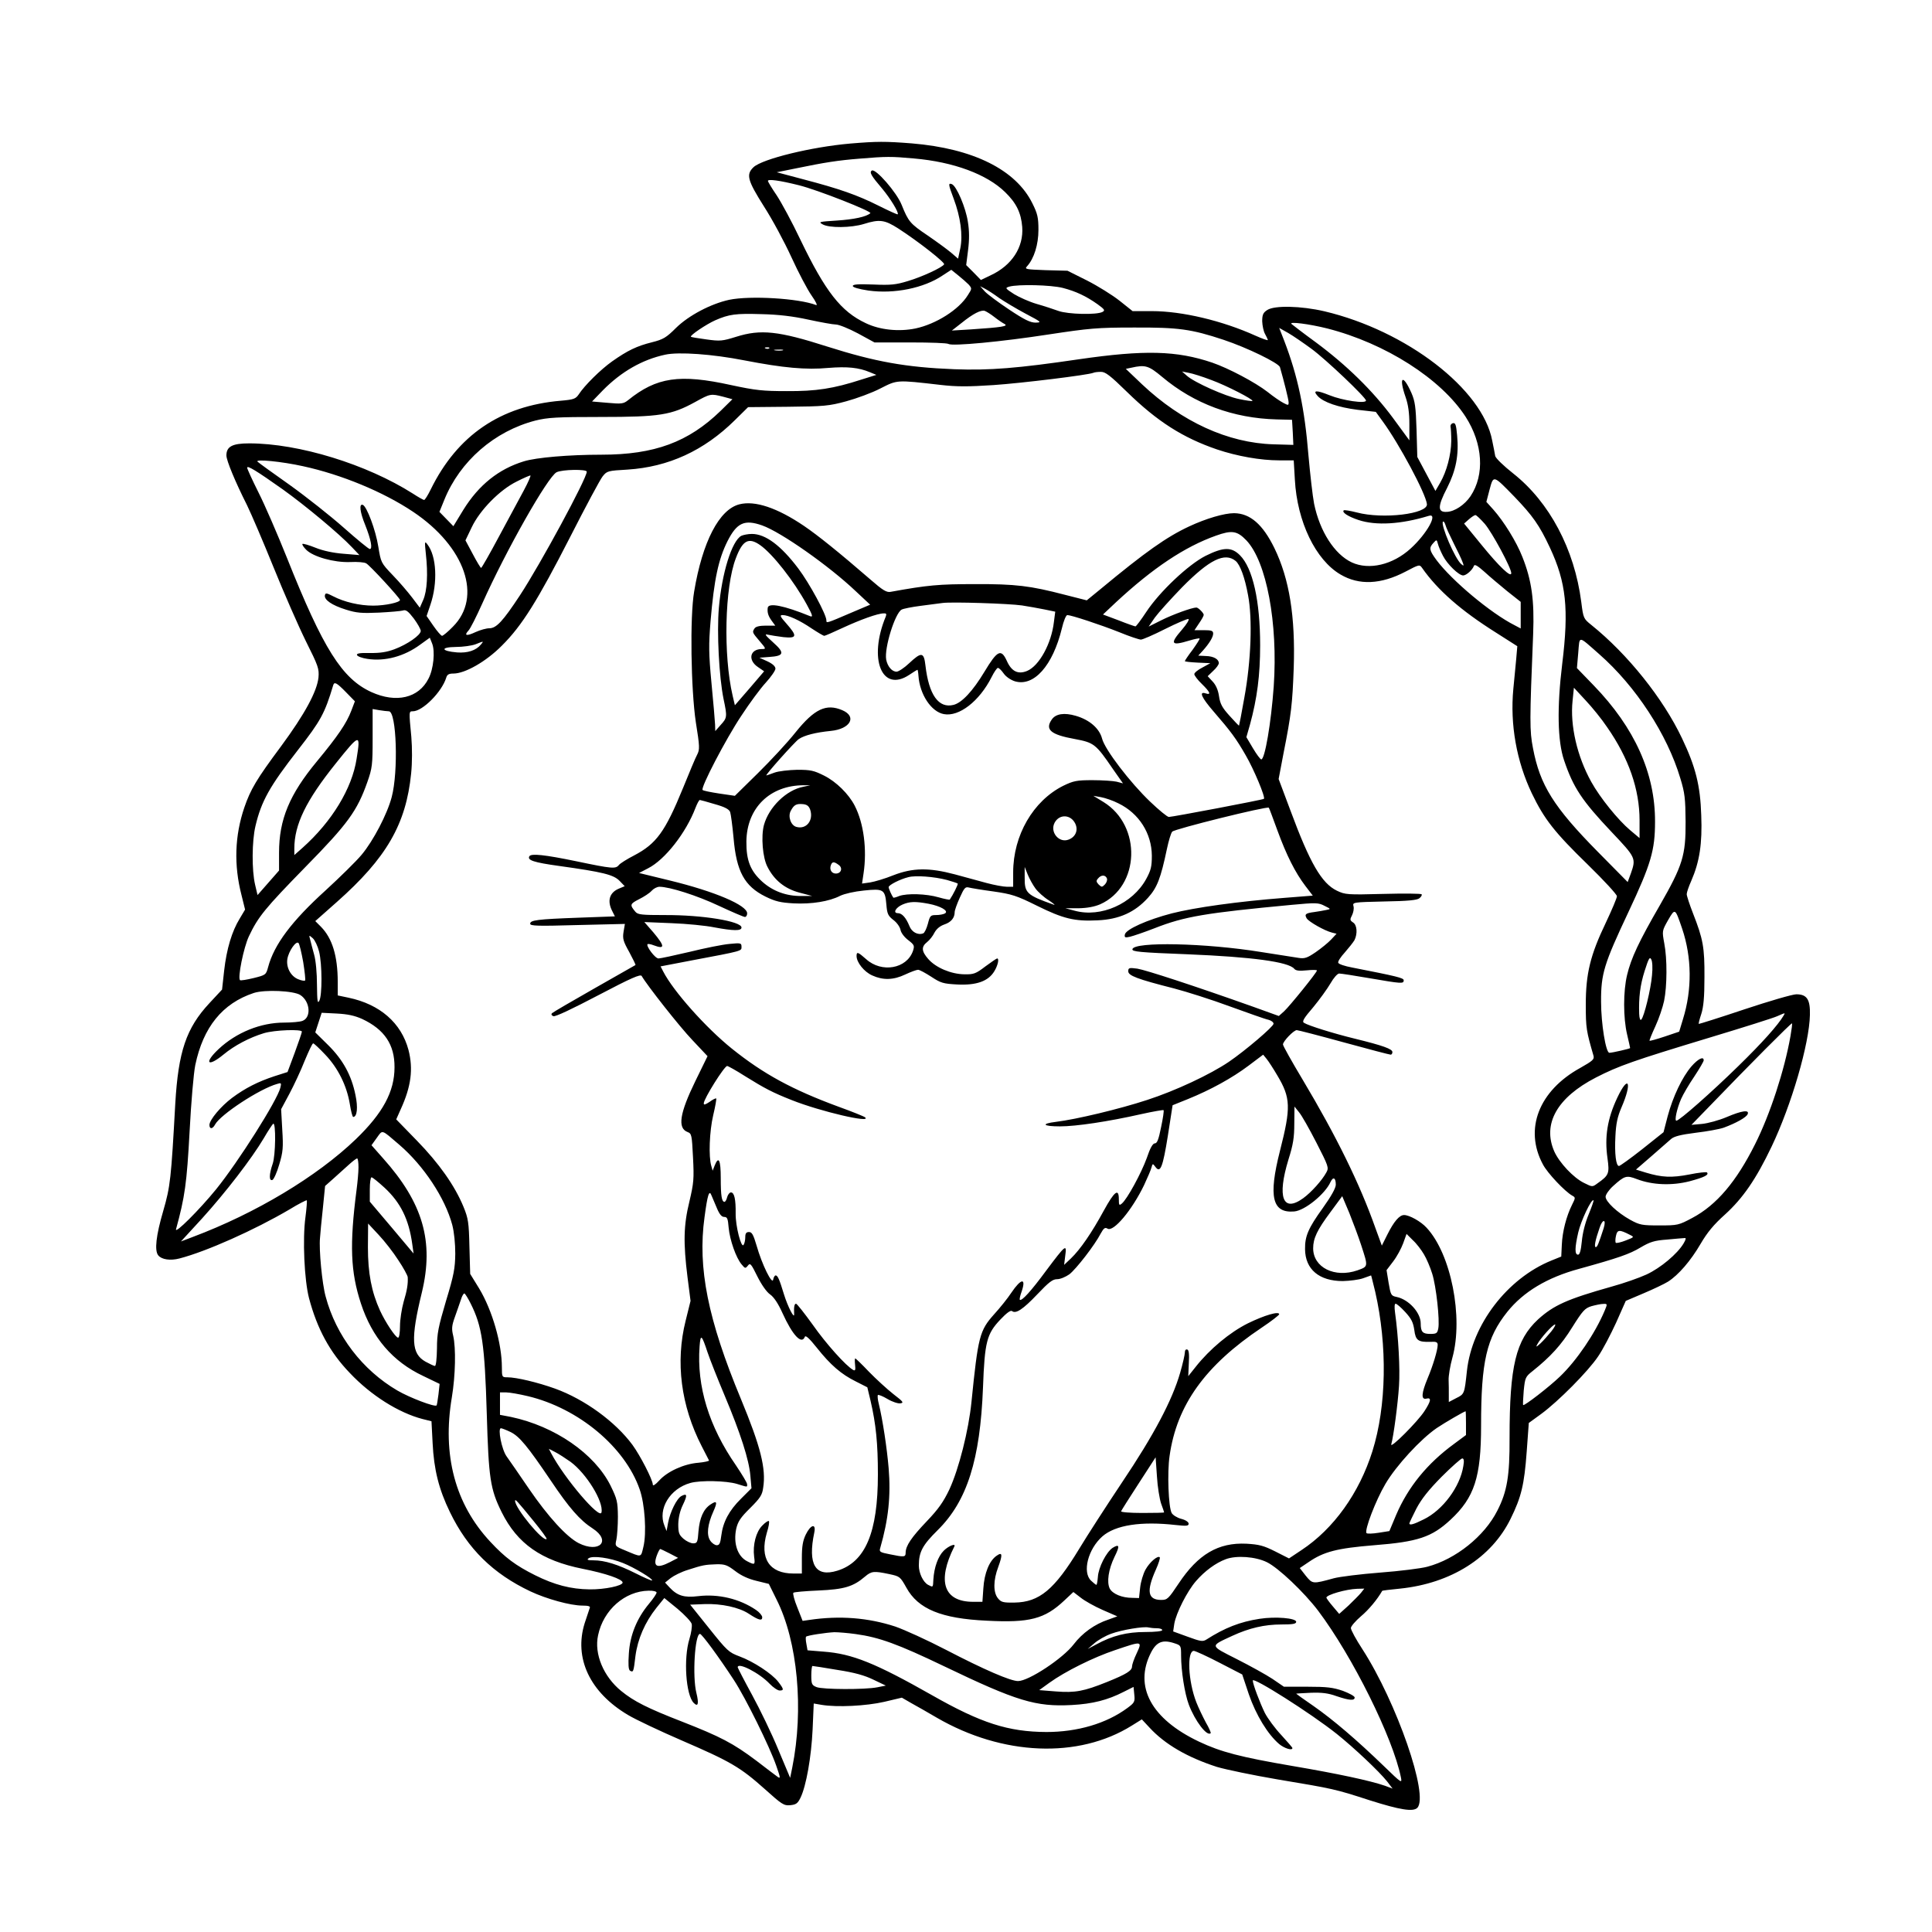 <?xml version="1.0" encoding="UTF-8" standalone="yes"?>
<svg version="1.0" xmlns="http://www.w3.org/2000/svg" width="100mm" height="100mm" viewBox="0 0 1024 1024" preserveAspectRatio="xMidYMid meet">
  <g transform="translate(0,1024) scale(0.1,-0.1)" fill="#000000" stroke="none">
    <path d="M4505 9479 c-205 -18 -463 -81 -511 -125 -41 -39 -32 -70 55 -208 44
-68 109 -189 146 -270 37 -81 85 -172 107 -203 22 -31 32 -53 24 -50 -93 36
-350 51 -461 28 -97 -21 -215 -83 -282 -149 -52 -52 -68 -61 -127 -76 -81 -20
-130 -44 -211 -101 -61 -43 -147 -128 -178 -176 -16 -23 -26 -27 -95 -33 -319
-27 -548 -183 -689 -470 -15 -31 -31 -56 -35 -56 -4 0 -31 15 -60 34 -244 155
-604 266 -867 266 -90 0 -121 -17 -121 -64 0 -27 47 -140 109 -263 22 -45 86
-194 141 -330 55 -136 132 -312 171 -391 66 -132 71 -146 67 -193 -8 -74 -72
-193 -198 -364 -131 -176 -162 -229 -195 -325 -51 -150 -56 -305 -15 -464 l19
-77 -28 -47 c-42 -68 -70 -162 -83 -277 l-11 -100 -67 -72 c-123 -132 -165
-257 -181 -533 -22 -398 -26 -438 -64 -569 -38 -130 -47 -210 -26 -235 18 -22
64 -29 113 -16 142 37 396 150 583 260 47 29 89 50 91 48 2 -3 -1 -43 -7 -89
-16 -116 -6 -334 19 -430 43 -162 110 -286 216 -396 112 -119 259 -211 385
-244 l48 -12 6 -116 c7 -141 33 -245 92 -366 94 -194 228 -326 427 -420 85
-40 212 -75 275 -75 32 0 43 -4 39 -12 -2 -7 -15 -44 -27 -81 -58 -185 27
-367 230 -487 40 -24 169 -85 287 -136 257 -111 308 -141 437 -256 91 -82 102
-89 135 -86 31 3 40 9 55 40 30 62 57 214 64 361 l6 138 41 -7 c82 -14 238 -6
333 16 l93 22 52 -30 c29 -16 89 -50 133 -76 348 -202 751 -219 1034 -42 l53
33 41 -44 c82 -89 202 -158 357 -208 47 -14 191 -44 320 -66 299 -50 305 -51
490 -111 161 -51 230 -62 252 -40 63 63 -109 559 -291 841 -34 52 -61 102 -61
112 0 9 24 37 53 62 42 35 88 91 113 135 1 2 44 7 95 12 270 28 485 164 586
371 56 114 72 178 85 356 l11 151 66 48 c90 66 248 225 301 304 25 36 67 117
96 180 l51 115 94 40 c52 22 111 50 130 62 55 35 120 110 173 201 35 60 70
102 128 154 96 87 166 189 248 361 105 220 200 545 203 698 2 82 -16 109 -72
109 -20 0 -144 -36 -276 -80 -131 -44 -240 -78 -241 -77 -2 2 4 25 13 52 12
37 17 89 17 195 1 159 -7 202 -61 340 -18 46 -33 92 -33 101 0 9 11 41 24 70
44 101 59 197 53 348 -5 158 -30 257 -102 408 -100 211 -288 446 -481 601 -41
33 -42 35 -53 122 -36 279 -168 528 -360 680 -52 41 -93 81 -96 93 -2 12 -9
49 -16 82 -51 272 -454 582 -889 685 -124 29 -265 32 -303 7 -22 -14 -27 -25
-27 -60 1 -23 7 -53 15 -67 8 -14 14 -28 15 -32 0 -4 -30 7 -66 23 -175 79
-388 130 -549 130 l-102 0 -69 55 c-38 30 -115 78 -172 107 l-104 52 -115 3
c-107 4 -114 5 -99 21 37 41 60 115 60 193 0 65 -5 86 -32 140 -88 179 -315
291 -639 318 -141 11 -184 11 -328 -1z m340 -79 c209 -18 386 -84 482 -178 60
-58 85 -110 91 -185 8 -107 -55 -204 -167 -256 l-52 -25 -39 40 -39 39 10 79
c7 55 7 102 -1 150 -11 75 -60 190 -85 200 -20 7 -19 -1 10 -78 36 -96 49
-193 35 -261 l-12 -56 -36 31 c-20 17 -76 58 -124 91 -95 64 -103 74 -139 163
-26 66 -138 194 -158 182 -14 -9 -4 -27 54 -95 43 -51 91 -129 83 -137 -2 -2
-48 19 -102 46 -112 56 -205 89 -400 140 l-139 37 104 21 c150 31 221 42 334
51 144 12 168 12 290 1z m-610 -142 c97 -24 389 -139 378 -148 -21 -19 -87
-33 -178 -39 -94 -6 -98 -7 -75 -20 34 -20 151 -19 219 2 83 26 110 22 182
-24 107 -69 249 -181 243 -190 -10 -17 -118 -67 -193 -89 -62 -19 -89 -22
-182 -18 -82 3 -109 1 -109 -8 0 -7 31 -16 83 -24 137 -19 294 13 393 80 l46
30 36 -29 c20 -16 45 -38 56 -49 18 -21 18 -22 -4 -56 -47 -77 -169 -154 -278
-177 -88 -18 -188 -8 -263 28 -132 62 -214 167 -347 443 -43 91 -100 196 -125
234 -26 38 -47 73 -47 77 0 11 61 3 165 -23z m1398 -544 c69 -18 123 -43 185
-87 37 -27 40 -32 26 -40 -30 -17 -184 -13 -234 5 -25 9 -76 26 -115 37 -38
11 -92 35 -120 52 -48 31 -49 33 -25 40 47 13 220 9 283 -7z m-338 -53 c28
-19 91 -57 140 -83 85 -45 88 -47 54 -48 -28 0 -59 15 -140 69 -57 38 -115 81
-129 96 l-25 28 25 -13 c14 -7 48 -29 75 -49z m-25 -101 c19 -15 44 -32 54
-37 23 -12 -14 -18 -179 -29 l-100 -6 50 39 c63 51 105 72 125 65 8 -3 31 -17
50 -32z m-986 -14 c65 -14 131 -26 146 -26 16 0 68 -21 117 -47 l88 -48 190 0
c105 0 195 -3 202 -8 20 -13 283 12 529 50 218 33 258 37 454 37 236 1 303 -8
475 -65 126 -42 292 -123 299 -145 21 -73 46 -172 46 -187 0 -16 -2 -16 -27
-3 -16 8 -54 34 -85 59 -66 51 -206 125 -293 155 -189 64 -359 68 -705 18
-326 -48 -476 -60 -662 -53 -257 10 -421 40 -673 120 -259 83 -353 93 -483 52
-74 -23 -85 -24 -158 -14 -44 6 -81 12 -82 14 -7 7 83 67 128 87 75 33 110 37
245 33 90 -2 167 -11 249 -29z m2751 -47 c309 -79 603 -267 733 -468 92 -143
102 -307 26 -421 -31 -46 -85 -82 -126 -83 -49 -3 -49 29 2 127 47 93 63 174
53 279 -5 55 -9 67 -22 64 -9 -2 -14 -10 -13 -18 2 -8 4 -42 4 -76 -1 -74 -24
-161 -59 -222 l-25 -43 -48 90 -48 90 -4 144 c-4 122 -8 151 -27 195 -46 104
-69 87 -31 -22 14 -40 20 -84 20 -143 l0 -86 -88 120 c-106 143 -244 278 -407
399 -66 48 -124 93 -130 98 -15 14 94 0 190 -24z m-85 -107 c78 -57 290 -259
290 -275 0 -18 -124 0 -193 28 -72 29 -91 27 -63 -4 30 -33 109 -60 211 -73
l97 -11 37 -51 c86 -117 228 -382 234 -438 5 -52 -233 -81 -372 -44 -35 9 -66
14 -69 11 -11 -11 24 -33 78 -51 93 -31 226 -23 373 22 51 16 -9 -94 -96 -173
-95 -87 -221 -116 -312 -74 -92 43 -170 165 -200 311 -8 41 -21 157 -30 257
-20 247 -56 418 -128 606 l-27 69 48 -27 c26 -15 81 -53 122 -83z m-2873 2
c-3 -3 -12 -4 -19 -1 -8 3 -5 6 6 6 11 1 17 -2 13 -5z m71 -11 c-10 -2 -28 -2
-40 0 -13 2 -5 4 17 4 22 1 32 -1 23 -4z m-203 -53 c207 -40 326 -51 446 -40
99 8 161 2 220 -23 l34 -14 -80 -25 c-148 -48 -240 -62 -395 -61 -126 0 -165
4 -295 32 -273 60 -395 42 -546 -80 -24 -19 -34 -21 -109 -14 l-82 7 58 60
c98 99 209 162 329 188 72 16 252 3 420 -30z m2215 -88 c169 -142 376 -219
607 -225 l81 -2 4 -67 3 -66 -105 3 c-241 7 -486 119 -697 318 l-86 82 29 6
c75 17 92 11 164 -49z m-186 -80 c160 -156 295 -242 476 -304 107 -36 231 -58
330 -58 l77 0 6 -102 c12 -223 110 -426 242 -503 98 -58 214 -53 344 15 74 39
75 39 89 19 82 -117 205 -225 391 -342 l113 -72 -6 -70 c-4 -38 -10 -109 -15
-156 -18 -189 17 -384 98 -554 66 -137 120 -206 298 -379 84 -82 153 -157 153
-166 0 -10 -27 -73 -59 -141 -82 -171 -106 -269 -106 -434 0 -124 3 -140 41
-271 5 -19 -5 -27 -70 -64 -220 -121 -299 -325 -198 -512 24 -46 116 -143 155
-165 18 -10 18 -11 -1 -49 -30 -60 -51 -142 -54 -211 l-3 -63 -52 -21 c-234
-95 -421 -339 -448 -585 -13 -121 -13 -123 -56 -144 l-40 -21 0 38 c0 21 0 56
-1 78 -1 22 8 76 20 119 59 214 -7 550 -137 689 -30 33 -91 67 -119 67 -25 0
-54 -34 -89 -104 l-29 -58 -34 93 c-83 235 -208 489 -386 787 -57 95 -104 179
-104 186 0 17 57 76 73 76 7 0 119 -29 250 -65 131 -36 242 -65 248 -65 5 0 9
6 9 14 0 16 -49 34 -200 71 -111 27 -246 69 -269 84 -11 7 0 25 49 82 34 41
75 98 92 127 17 30 37 52 46 52 10 0 82 -11 162 -25 169 -29 180 -30 180 -11
0 13 -35 21 -274 68 -38 7 -71 18 -73 25 -3 7 13 31 35 55 21 24 44 53 51 65
17 34 14 81 -8 94 -16 11 -17 15 -5 38 7 14 11 35 8 47 -6 22 -5 22 164 26
124 2 173 7 185 17 9 7 15 17 12 21 -3 4 -94 5 -204 2 -190 -5 -201 -4 -245
17 -81 39 -143 146 -246 424 l-63 168 26 137 c41 206 47 261 54 452 9 272 -23
471 -102 634 -62 127 -129 185 -214 186 -52 0 -148 -28 -238 -70 -120 -56
-232 -135 -472 -334 l-71 -58 -118 30 c-181 47 -258 57 -477 56 -188 0 -247
-5 -445 -41 -21 -4 -42 9 -105 64 -171 148 -281 236 -353 285 -143 97 -261
136 -343 115 -107 -27 -196 -198 -240 -463 -23 -133 -17 -518 9 -692 21 -130
21 -145 7 -172 -9 -16 -42 -96 -75 -177 -95 -232 -141 -295 -259 -357 -37 -19
-74 -42 -81 -51 -17 -21 -34 -20 -225 20 -169 35 -239 42 -249 27 -13 -21 21
-33 159 -52 230 -32 287 -46 319 -79 l27 -28 -31 -13 c-50 -21 -63 -65 -35
-119 l14 -28 -192 -7 c-220 -8 -257 -13 -257 -32 0 -12 40 -13 251 -7 l251 6
-7 -41 c-6 -37 -2 -51 30 -108 20 -37 35 -68 33 -69 -2 -1 -100 -57 -218 -124
-118 -67 -219 -126 -224 -131 -6 -6 -3 -12 7 -16 10 -4 99 38 238 111 175 92
224 113 230 102 28 -49 201 -269 269 -340 l80 -85 -64 -131 c-84 -172 -96
-250 -42 -271 22 -8 23 -16 29 -134 6 -114 4 -136 -19 -234 -31 -126 -33 -218
-10 -402 l16 -125 -26 -105 c-55 -219 -25 -451 85 -665 20 -38 37 -73 39 -76
1 -3 -24 -9 -57 -12 -76 -6 -164 -46 -207 -94 -20 -22 -34 -31 -34 -22 0 25
-67 155 -108 211 -91 123 -253 241 -410 298 -92 33 -205 60 -253 60 -28 0 -29
1 -29 53 0 126 -51 302 -120 417 l-48 78 -4 144 c-3 129 -6 150 -32 213 -46
111 -129 229 -247 350 l-109 112 24 54 c55 120 67 213 41 314 -38 143 -151
242 -318 277 l-57 12 0 71 c0 138 -29 232 -89 293 l-30 30 114 101 c263 233
367 412 394 681 6 59 6 133 1 195 -13 136 -13 135 8 135 52 0 154 103 177 178
5 17 14 22 38 22 62 0 174 64 257 148 107 106 189 238 363 578 81 159 158 303
171 319 23 29 28 30 132 36 217 14 405 100 569 262 l70 69 210 2 c193 2 218 4
310 29 55 15 137 45 181 68 91 46 83 46 318 19 86 -10 146 -10 282 -1 148 10
499 53 529 65 6 3 23 5 39 5 24 1 49 -18 140 -107z m446 64 c82 -30 225 -104
218 -111 -2 -2 -34 2 -71 10 -73 15 -237 88 -277 124 l-25 22 35 -7 c19 -3 73
-20 120 -38z m-2586 -89 l48 -13 -63 -62 c-170 -165 -350 -232 -631 -232 -173
0 -346 -15 -411 -35 -134 -41 -239 -125 -321 -257 l-53 -87 -37 38 -37 38 26
64 c83 205 266 364 483 420 65 16 111 19 347 19 312 0 373 10 499 79 81 45 83
45 150 28z m-2228 -368 c203 -44 426 -136 584 -242 276 -185 368 -452 210
-609 -26 -27 -52 -48 -57 -48 -5 0 -26 24 -46 53 l-36 52 20 59 c40 117 33
259 -16 321 -14 19 -15 15 -8 -50 12 -107 7 -197 -14 -245 l-18 -41 -40 53
c-22 29 -68 83 -103 119 -63 66 -63 67 -77 152 -14 88 -61 213 -82 221 -21 8
-15 -39 12 -105 31 -78 41 -129 25 -129 -6 0 -68 51 -138 113 -70 62 -199 164
-287 227 -88 62 -164 117 -170 123 -15 15 128 1 241 -24z m-107 -123 c120 -86
299 -235 366 -306 l40 -42 -85 7 c-53 4 -109 16 -148 32 -35 14 -66 23 -69 20
-3 -3 6 -17 20 -31 37 -37 147 -68 232 -65 39 2 77 -1 86 -7 20 -11 179 -184
179 -194 0 -13 -78 -30 -142 -30 -72 0 -154 19 -213 50 -35 18 -40 18 -43 5
-5 -24 37 -53 111 -76 57 -18 84 -20 175 -16 59 3 116 8 127 11 16 6 28 -3 58
-42 20 -27 37 -57 37 -66 0 -22 -70 -71 -139 -97 -40 -15 -77 -21 -129 -20
-55 1 -73 -2 -70 -11 3 -7 27 -16 54 -20 94 -15 197 13 282 76 l50 36 12 -30
c17 -41 8 -136 -19 -187 -52 -103 -171 -131 -303 -71 -155 71 -255 229 -447
711 -50 125 -118 282 -151 347 -33 66 -60 125 -60 131 0 14 49 -16 189 -115z
m1611 94 c0 -36 -245 -489 -354 -655 -91 -138 -125 -175 -163 -175 -15 0 -48
-9 -72 -20 -49 -23 -63 -19 -38 8 10 10 42 74 73 143 127 284 348 673 394 696
30 15 160 17 160 3z m-333 -98 c-23 -43 -82 -153 -132 -245 -49 -92 -92 -167
-95 -167 -3 0 -23 33 -44 73 l-39 73 33 69 c43 91 149 199 239 243 35 18 68
32 72 32 4 0 -11 -35 -34 -78z m5249 -34 c97 -101 133 -151 189 -271 86 -184
101 -324 65 -616 -28 -230 -25 -409 10 -511 49 -145 95 -214 252 -380 128
-135 130 -139 102 -219 l-17 -46 -156 158 c-237 240 -309 356 -346 552 -18 93
-18 140 1 605 7 179 -8 285 -57 408 -32 82 -99 189 -154 251 l-37 41 17 65
c21 78 19 78 131 -37z m-156 -145 c39 -46 140 -233 140 -261 0 -26 -64 35
-156 148 l-94 115 26 23 c14 12 29 22 34 22 5 0 27 -21 50 -47z m-166 -101
c21 -41 42 -85 47 -99 9 -23 8 -25 -6 -13 -33 27 -111 210 -97 225 4 3 9 -4
13 -17 3 -13 23 -56 43 -96z m-3664 93 c99 -35 354 -214 495 -348 l77 -72 -99
-42 c-135 -58 -133 -57 -133 -41 0 31 -90 197 -149 275 -92 122 -174 183 -246
183 -20 0 -45 -5 -56 -10 -50 -27 -103 -197 -119 -383 -11 -130 1 -364 25
-482 20 -94 19 -100 -15 -137 l-29 -33 -1 35 c-1 19 -9 118 -19 219 -15 159
-15 203 -5 328 19 224 42 329 90 425 50 98 90 116 184 83z m2566 -79 c107
-113 168 -438 145 -774 -14 -195 -47 -387 -66 -387 -5 0 -25 27 -44 59 l-35
59 19 66 c38 139 54 262 54 421 0 235 -39 409 -107 477 -45 45 -87 44 -182 -3
-91 -46 -244 -190 -315 -298 -27 -41 -53 -76 -57 -76 -3 0 -44 14 -89 32 l-83
31 69 65 c195 181 364 294 530 353 84 30 112 26 161 -25z m-2576 -26 c66 -47
177 -188 246 -314 31 -57 34 -68 18 -62 -140 57 -222 73 -225 44 -3 -25 3 -43
21 -68 l19 -26 -50 0 c-33 0 -54 -5 -60 -15 -13 -20 -12 -21 27 -67 35 -41 35
-42 12 -42 -64 0 -76 -59 -20 -96 l32 -22 -77 -90 -78 -90 -12 51 c-50 215
-42 575 17 728 36 96 68 113 130 69z m3618 -56 c23 -45 84 -104 107 -104 17 0
50 30 57 51 4 10 20 0 55 -31 27 -25 82 -71 121 -103 l72 -57 0 -70 0 -71 -32
17 c-127 64 -333 237 -414 345 -39 53 -41 65 -17 91 17 19 18 19 24 -4 3 -13
15 -41 27 -64z m-1099 -27 c24 -20 49 -88 66 -182 24 -125 16 -349 -20 -544
-14 -80 -27 -146 -28 -147 -1 -1 -24 23 -50 52 -39 43 -50 63 -56 104 -5 34
-17 60 -34 78 l-26 28 29 28 c17 15 30 34 30 41 0 21 -27 37 -69 38 l-40 2 23
25 c35 39 56 73 56 92 0 15 -9 18 -50 18 l-49 0 24 36 c14 20 25 40 25 45 0
10 -29 39 -39 39 -23 0 -125 -37 -185 -67 l-68 -34 33 48 c19 26 84 98 144
160 145 147 226 187 284 140z m-1132 -236 c34 -5 87 -15 118 -21 l58 -12 -7
-54 c-13 -115 -78 -233 -142 -260 -48 -20 -83 -3 -108 54 -30 65 -50 55 -118
-58 -62 -103 -120 -165 -164 -176 -79 -20 -131 53 -149 209 -8 71 -21 73 -86
12 -26 -25 -57 -45 -67 -45 -25 0 -48 28 -55 64 -11 61 47 247 82 265 9 5 54
14 101 20 47 6 99 13 115 15 48 7 354 -3 422 -13z m-722 -58 c-94 -226 -21
-406 124 -310 22 15 42 27 44 27 1 0 4 -15 5 -32 7 -99 68 -191 135 -203 80
-15 188 68 253 197 13 26 28 48 33 48 6 0 19 -13 31 -30 12 -17 37 -34 59 -41
101 -30 201 83 249 280 9 39 22 71 29 71 20 0 173 -50 276 -91 53 -22 105 -39
114 -39 9 0 67 25 128 56 62 31 118 55 124 53 6 -2 -9 -27 -34 -56 -66 -76
-59 -88 39 -58 27 8 51 13 54 11 2 -3 -15 -29 -37 -60 -23 -30 -41 -57 -41
-60 0 -3 30 -6 68 -8 l67 -3 -42 -23 c-24 -12 -43 -28 -43 -35 0 -7 18 -31 40
-52 44 -43 51 -60 20 -50 -37 12 -22 -22 43 -97 91 -105 119 -143 170 -232 43
-74 105 -222 96 -230 -5 -5 -485 -96 -504 -96 -8 0 -52 36 -99 81 -105 100
-241 277 -255 335 -14 53 -66 99 -139 120 -61 18 -106 11 -127 -19 -38 -54 -6
-81 122 -104 101 -19 111 -26 201 -158 l54 -77 -34 9 c-18 4 -76 8 -128 8 -85
0 -101 -4 -155 -30 -159 -80 -265 -262 -265 -459 l0 -76 -33 0 c-18 0 -67 9
-108 20 -41 11 -117 32 -169 46 -136 36 -222 35 -325 -5 -44 -18 -99 -34 -123
-38 l-43 -6 8 54 c19 127 1 266 -47 359 -32 62 -98 127 -162 159 -54 27 -71
31 -142 31 -45 -1 -99 -7 -121 -15 -22 -8 -41 -15 -43 -15 -9 0 152 180 172
193 30 20 89 35 169 43 104 10 141 76 61 110 -85 36 -147 7 -247 -117 -41 -52
-131 -149 -199 -216 l-123 -121 -82 12 c-46 7 -86 15 -89 19 -12 11 123 270
205 393 43 66 102 146 130 176 28 31 51 64 51 74 0 12 -15 26 -43 39 l-42 19
52 4 c79 5 84 21 21 77 -42 38 -48 46 -28 41 14 -3 51 -9 83 -13 71 -7 74 5
16 71 -34 38 -38 46 -21 46 30 0 91 -28 154 -71 32 -21 62 -39 67 -39 4 0 48
19 97 42 93 43 186 77 218 77 13 1 16 -3 11 -16z m3781 -200 c194 -170 361
-426 430 -658 24 -78 27 -108 28 -230 1 -179 -15 -231 -137 -444 -111 -192
-152 -280 -173 -368 -21 -86 -21 -228 0 -316 9 -38 16 -70 16 -72 0 -3 -94
-25 -110 -25 -19 0 -44 155 -44 270 -1 149 16 202 145 476 120 255 141 328
141 479 1 256 -108 498 -325 722 l-89 92 7 81 c8 93 -3 93 111 -7z m-5927 51
c-26 -32 -71 -46 -126 -42 -86 7 -91 28 -7 29 38 0 85 7 104 14 45 18 45 18
29 -1z m-716 -252 l48 -49 -19 -50 c-25 -66 -71 -134 -182 -268 -146 -176
-201 -309 -201 -484 l0 -95 -57 -65 -57 -65 -13 55 c-18 77 -17 231 2 311 31
131 74 209 226 404 120 154 141 192 186 342 6 20 18 14 67 -36z m6685 -186
c115 -165 172 -330 172 -494 l0 -94 -50 42 c-63 53 -159 171 -206 256 -75 135
-113 299 -99 430 l7 69 62 -67 c34 -36 86 -100 114 -142z m-6457 84 c41 0 51
-321 15 -455 -24 -91 -98 -232 -159 -305 -30 -36 -116 -120 -190 -188 -181
-164 -274 -288 -306 -408 -11 -41 -13 -42 -77 -58 -37 -9 -69 -14 -72 -11 -13
13 19 172 47 232 49 104 86 149 300 368 225 229 274 297 328 450 26 74 28 91
28 233 l0 154 35 -6 c19 -3 42 -6 51 -6z m-171 -252 c-24 -157 -131 -333 -287
-472 l-43 -38 0 34 c0 128 62 255 220 452 128 160 132 160 110 24z m2368 -148
c-90 -17 -183 -108 -209 -203 -16 -60 -7 -174 19 -222 36 -71 93 -116 169
-136 l68 -18 -56 0 c-81 -1 -152 25 -209 76 -63 57 -85 113 -84 213 2 178 125
298 304 298 l35 0 -37 -8z m1670 -88 c109 -53 176 -159 177 -277 0 -59 -5 -78
-30 -124 -72 -131 -240 -206 -379 -168 l-49 13 69 0 c47 1 84 8 115 21 211 94
222 416 18 542 l-54 33 40 -7 c22 -4 64 -18 93 -33z m-2140 -4 c54 -15 76 -27
82 -42 4 -12 12 -73 18 -137 15 -178 58 -256 169 -311 53 -26 80 -32 149 -36
95 -5 189 10 247 40 23 11 75 23 126 28 104 11 112 6 119 -75 4 -49 9 -59 37
-81 18 -13 35 -37 38 -53 3 -16 21 -39 41 -54 32 -25 34 -29 25 -57 -33 -95
-166 -118 -248 -44 -44 39 -51 41 -51 17 0 -34 40 -84 83 -103 57 -26 112 -25
175 5 30 14 60 25 68 25 8 0 39 -17 70 -37 50 -33 63 -37 138 -41 101 -5 164
17 196 70 19 31 27 68 15 68 -3 0 -31 -19 -62 -42 -51 -39 -62 -43 -112 -42
-70 1 -151 35 -191 81 -36 41 -38 65 -6 90 13 10 31 33 39 50 11 20 29 35 52
43 36 12 55 35 55 66 0 9 12 43 27 76 23 51 29 59 48 54 12 -3 71 -13 131 -21
97 -14 122 -22 229 -75 141 -70 201 -84 322 -78 115 5 198 43 267 119 49 54
68 103 101 260 9 42 21 83 28 91 11 14 503 136 512 127 2 -2 22 -56 45 -119
49 -134 95 -225 149 -296 l39 -51 -152 -12 c-245 -19 -473 -51 -595 -82 -131
-34 -244 -85 -249 -112 -3 -16 1 -18 27 -12 17 4 76 24 130 45 160 63 270 81
726 124 129 12 143 12 175 -5 34 -17 35 -17 10 -22 -14 -3 -42 -8 -64 -11 -47
-6 -53 -12 -40 -34 12 -18 94 -65 134 -75 l24 -6 -29 -31 c-16 -17 -53 -47
-82 -67 -44 -30 -58 -35 -90 -30 -21 3 -110 17 -198 31 -295 48 -675 56 -683
15 -2 -13 35 -17 295 -27 339 -14 533 -40 563 -77 8 -10 27 -12 66 -8 30 3 54
3 54 -1 0 -10 -143 -187 -174 -216 l-28 -25 -136 49 c-312 111 -570 195 -614
202 -44 6 -48 4 -48 -14 0 -23 46 -41 243 -91 65 -17 198 -59 295 -95 97 -35
189 -68 205 -71 15 -4 27 -13 27 -21 0 -15 -149 -142 -237 -202 -99 -67 -282
-153 -433 -202 -146 -48 -376 -103 -483 -116 -82 -10 -70 -24 21 -24 85 0 254
25 431 65 63 14 116 23 118 21 3 -2 -3 -43 -13 -90 -13 -65 -21 -86 -33 -86
-11 0 -25 -24 -43 -78 -29 -80 -104 -218 -132 -241 -14 -12 -16 -9 -16 23 0
60 -23 43 -80 -61 -63 -116 -124 -205 -174 -253 l-36 -34 6 49 c9 64 2 58
-100 -78 -81 -110 -131 -165 -141 -156 -2 3 2 23 10 44 25 74 -3 70 -55 -7
-19 -29 -60 -80 -91 -114 -77 -86 -85 -117 -120 -464 -15 -151 -67 -356 -117
-464 -32 -67 -58 -104 -120 -169 -81 -85 -112 -130 -112 -167 0 -23 -7 -24
-84 -8 -51 10 -57 13 -51 32 44 153 57 277 45 424 -9 107 -32 259 -52 340 -6
23 -8 45 -5 48 3 3 26 -6 51 -21 25 -15 56 -25 68 -23 20 3 15 9 -37 49 -33
26 -91 79 -129 118 -37 39 -70 71 -73 71 -3 0 -3 -15 -1 -34 3 -27 1 -33 -10
-27 -38 21 -144 139 -214 239 -44 61 -84 112 -89 112 -9 0 -12 -18 -10 -55 2
-30 -34 40 -54 105 -24 79 -33 100 -44 100 -5 0 -11 -10 -13 -22 -5 -31 -60
81 -88 180 -17 58 -25 72 -40 72 -15 0 -20 -7 -20 -27 0 -16 -4 -34 -9 -41
-12 -20 -43 99 -42 166 1 75 -7 112 -25 112 -7 0 -16 -11 -20 -25 -3 -14 -10
-25 -14 -25 -15 0 -20 32 -20 126 0 96 -11 119 -32 67 l-11 -28 -7 25 c-15 49
-10 184 10 269 11 46 18 86 16 89 -3 2 -19 -6 -35 -18 -23 -15 -31 -18 -31 -8
0 24 109 198 124 198 5 0 48 -24 95 -54 103 -64 144 -86 248 -127 151 -60 426
-124 388 -91 -6 5 -68 30 -140 56 -247 91 -399 174 -566 308 -138 111 -310
304 -364 409 l-14 27 167 32 c271 51 262 49 262 72 0 20 -4 21 -64 15 -35 -3
-130 -22 -211 -42 -81 -19 -155 -35 -165 -35 -18 0 -67 66 -58 76 3 2 17 0 32
-6 61 -23 61 -6 -1 68 l-48 55 145 -6 c80 -3 181 -13 225 -22 102 -19 145 -20
145 -1 0 33 -207 67 -406 66 -122 0 -143 2 -156 17 -31 37 -30 42 19 67 26 13
57 33 67 45 11 12 29 21 41 21 54 0 201 -47 315 -101 69 -32 131 -59 138 -59
7 0 12 9 12 19 0 43 -171 116 -409 174 l-164 40 48 25 c89 45 201 188 251 320
9 23 19 42 23 42 3 0 39 -10 79 -22z m506 -29 c19 -56 -19 -106 -72 -92 -30 7
-47 55 -31 85 17 32 29 39 64 36 22 -2 32 -10 39 -29z m1405 -74 c17 -35 2
-71 -35 -85 -51 -20 -101 40 -74 90 25 46 85 44 109 -5z m-1254 -219 c23 -16
14 -46 -15 -46 -23 0 -35 22 -26 45 7 19 17 19 41 1z m1043 -125 c13 -18 45
-47 71 -63 25 -17 37 -27 26 -23 -144 51 -155 62 -154 145 l0 55 16 -40 c9
-22 27 -55 41 -74z m-469 45 c29 -8 55 -17 57 -19 4 -3 -26 -62 -42 -85 -1 -2
-28 3 -59 12 -65 19 -167 22 -209 7 -16 -7 -30 -10 -31 -9 -8 10 -25 48 -25
56 0 11 60 42 105 53 38 10 135 3 204 -15z m848 8 c3 -8 -2 -23 -11 -32 -15
-15 -17 -15 -33 0 -13 14 -14 20 -3 32 16 20 39 20 47 0z m-946 -134 c64 -12
109 -38 88 -51 -8 -5 -29 -9 -47 -9 -30 0 -33 -3 -44 -46 -7 -26 -18 -49 -25
-51 -28 -11 -61 7 -73 39 -18 44 -39 68 -61 68 -28 0 -12 30 25 46 38 16 67
17 137 4z m3995 -133 c51 -151 53 -322 4 -479 l-20 -66 -77 -26 c-42 -14 -78
-24 -80 -22 -2 1 12 36 31 77 19 41 39 101 46 134 16 78 17 223 1 305 -12 66
-12 66 20 123 38 65 37 65 75 -46z m-7225 -120 c17 -66 17 -235 1 -262 -9 -16
-11 -1 -12 85 0 61 -6 129 -15 160 -8 30 -18 66 -21 80 -7 25 -7 25 14 7 11
-10 26 -42 33 -70z m-84 -56 c8 -51 13 -95 10 -98 -4 -3 -20 0 -37 7 -39 16
-64 62 -57 107 7 42 46 98 59 85 5 -5 16 -51 25 -101z m7149 -70 c-6 -73 -42
-221 -57 -235 -5 -6 -10 5 -11 30 -3 86 5 153 29 228 21 66 27 77 35 61 6 -10
8 -45 4 -84z m-7164 -105 c52 -34 59 -119 11 -137 -13 -5 -57 -9 -97 -9 -124
0 -253 -52 -347 -140 -80 -75 -59 -99 26 -29 58 48 138 90 214 113 57 17 201
22 201 8 0 -5 -17 -55 -38 -112 l-38 -102 -69 -22 c-88 -29 -155 -63 -225
-115 -60 -45 -119 -116 -120 -143 0 -24 17 -23 30 2 29 53 236 189 329 215 22
7 23 5 17 -20 -17 -68 -222 -392 -341 -539 -88 -108 -220 -240 -212 -211 47
172 57 242 72 520 8 153 21 305 30 350 42 201 144 327 310 382 58 19 212 12
247 -11z m328 -127 c117 -55 172 -135 171 -256 0 -129 -62 -243 -205 -381
-206 -198 -531 -393 -864 -518 l-63 -24 112 122 c125 138 263 317 327 425 23
40 46 74 50 77 15 9 13 -169 -3 -213 -19 -55 -20 -92 -1 -85 7 3 24 40 36 82
20 67 22 89 16 185 l-6 108 44 82 c24 45 61 124 81 175 21 50 40 92 45 92 4 0
33 -27 64 -60 68 -71 114 -165 130 -261 6 -38 14 -69 18 -69 21 0 26 51 12
116 -21 105 -67 188 -145 265 l-68 67 17 52 17 52 80 -4 c58 -3 95 -11 135
-29z m7534 19 c-30 -51 -113 -144 -240 -268 -142 -139 -313 -290 -329 -290
-11 0 3 64 25 115 11 25 42 78 70 119 27 41 50 80 50 86 0 23 -30 8 -65 -32
-49 -57 -98 -160 -126 -264 l-22 -85 -113 -90 c-62 -49 -118 -89 -123 -89 -16
0 -24 64 -19 158 3 66 11 103 32 152 58 133 38 179 -22 52 -53 -112 -68 -209
-52 -321 11 -81 8 -90 -53 -133 -27 -20 -27 -20 -71 2 -56 27 -131 107 -158
167 -64 146 15 286 221 392 121 62 198 89 601 211 179 54 341 105 360 114 43
19 43 19 34 4z m36 -109 c-32 -182 -108 -415 -188 -574 -99 -198 -204 -322
-332 -390 -73 -39 -78 -40 -175 -40 -92 0 -104 2 -155 30 -68 38 -130 96 -130
122 0 11 18 37 39 56 62 56 71 59 128 37 82 -31 184 -35 278 -11 78 21 105 34
92 47 -3 3 -45 -1 -93 -11 -94 -18 -145 -16 -231 10 l-52 16 82 71 c45 39 92
80 104 91 16 14 51 23 130 33 59 7 126 19 149 27 65 24 121 55 127 72 10 24
-30 19 -112 -16 -40 -17 -99 -33 -130 -36 l-56 -5 100 103 c208 216 429 438
433 435 2 -2 -2 -33 -8 -67z m-2720 -209 c71 -119 73 -169 14 -400 -62 -244
-41 -331 76 -321 56 5 163 92 192 156 14 30 28 23 28 -14 0 -18 -24 -61 -69
-124 -77 -107 -95 -149 -94 -218 1 -107 75 -169 200 -169 37 1 86 7 108 15 22
8 41 15 42 15 1 0 10 -39 22 -87 65 -285 60 -606 -15 -845 -70 -222 -205 -411
-376 -524 l-66 -44 -73 37 c-62 31 -85 37 -153 41 -149 7 -256 -56 -359 -211
-54 -81 -60 -87 -92 -87 -72 0 -80 46 -29 160 15 33 24 63 21 66 -11 11 -54
-26 -76 -66 -12 -22 -25 -65 -28 -95 l-6 -55 -36 1 c-54 0 -104 21 -119 49
-17 34 -7 102 25 168 29 58 27 71 -10 48 -34 -23 -75 -104 -78 -154 -2 -23 -5
-42 -8 -42 -3 0 -15 10 -28 22 -48 45 -16 168 60 235 69 60 205 81 390 60 56
-6 67 -5 67 7 0 9 -16 20 -40 26 -22 6 -44 20 -50 31 -17 31 -24 215 -11 302
38 270 189 480 488 680 51 34 92 66 93 71 0 18 -78 -5 -166 -48 -96 -48 -202
-136 -277 -231 l-39 -49 3 68 c3 49 0 71 -8 73 -8 3 -13 -4 -13 -15 0 -11 -11
-60 -25 -108 -42 -146 -140 -331 -308 -581 -84 -126 -186 -284 -227 -352 -131
-216 -211 -283 -343 -285 -61 -1 -71 2 -88 23 -25 31 -25 95 2 166 24 66 22
81 -9 59 -38 -26 -65 -92 -70 -172 l-5 -72 -49 0 c-156 0 -193 108 -100 293
10 19 -30 4 -56 -22 -30 -30 -51 -88 -55 -153 -2 -43 -1 -42 -28 -28 -26 14
-49 62 -49 102 0 72 19 108 100 188 156 154 225 373 240 755 9 244 20 285 92
361 33 35 55 51 62 45 20 -16 58 9 134 89 62 65 81 80 105 80 17 0 45 12 65
26 36 28 134 154 166 216 16 29 23 34 36 26 31 -20 130 98 194 231 18 39 36
80 39 93 6 22 7 22 21 3 26 -35 39 -3 66 166 l25 161 82 33 c118 48 232 110
321 177 l77 58 18 -22 c10 -12 36 -52 57 -88z m207 -356 c64 -125 67 -133 53
-158 -22 -41 -80 -106 -123 -137 -108 -78 -139 5 -78 205 25 79 31 117 31 190
l1 91 24 -30 c14 -16 55 -89 92 -161z m-4860 -12 c129 -111 242 -282 280 -424
10 -38 16 -99 16 -153 -1 -77 -7 -112 -49 -250 -41 -139 -48 -172 -48 -252 -1
-55 -5 -93 -11 -93 -5 0 -28 11 -50 23 -75 42 -79 121 -19 367 65 270 6 474
-206 711 l-61 69 28 39 c32 44 22 47 120 -37z m-217 -119 c0 -27 -5 -79 -10
-118 -38 -293 -32 -437 23 -604 59 -180 168 -308 330 -384 l87 -42 -6 -55 c-4
-30 -8 -57 -10 -59 -9 -10 -143 41 -208 79 -186 109 -325 291 -380 498 -19 68
-36 250 -30 310 1 20 8 91 15 156 l12 120 45 40 c25 23 62 56 81 73 20 18 39
33 44 33 4 0 7 -21 7 -47z m138 -108 c85 -79 129 -167 147 -299 l7 -50 -116
138 -116 137 0 65 c0 35 4 64 9 64 6 0 36 -25 69 -55z m1761 -107 c14 -34 26
-48 39 -48 17 0 20 -9 24 -57 6 -65 39 -160 69 -195 18 -22 20 -22 33 -6 12
16 17 10 50 -57 22 -44 49 -83 68 -96 20 -14 43 -49 65 -98 54 -119 102 -170
119 -126 4 9 24 -9 63 -58 73 -92 130 -141 207 -179 l61 -31 17 -71 c29 -125
39 -227 39 -391 0 -307 -66 -464 -215 -510 -116 -36 -158 32 -122 203 10 49
-19 42 -45 -11 -16 -33 -21 -63 -21 -125 l0 -82 -45 0 c-127 0 -180 80 -141
215 10 31 15 60 11 63 -3 3 -19 -7 -35 -24 -33 -33 -51 -102 -43 -165 6 -44 4
-45 -37 -24 -51 26 -74 95 -58 172 9 38 22 59 74 110 53 53 64 69 69 108 16
101 -14 219 -118 470 -175 421 -230 695 -193 963 16 121 25 148 37 116 4 -10
17 -40 28 -66z m3415 -196 c38 -117 39 -114 -19 -135 -121 -42 -235 15 -235
117 0 52 21 97 92 192 l62 84 38 -90 c20 -50 48 -125 62 -168z m1206 161 c-18
-43 -32 -98 -36 -142 -5 -50 -11 -71 -20 -71 -18 0 -18 35 1 118 14 61 70 180
81 170 2 -2 -10 -36 -26 -75z m80 -72 c-27 -83 -34 -101 -42 -101 -10 0 -3 36
20 102 16 49 37 48 22 -1z m-6389 -170 c27 -40 49 -81 50 -90 2 -35 -3 -69
-22 -132 -10 -36 -19 -94 -19 -128 0 -33 -4 -61 -10 -61 -13 0 -67 81 -96 144
-45 99 -64 198 -64 335 l1 126 56 -60 c31 -33 78 -93 104 -134z m6528 134 c24
-12 23 -12 -23 -30 -25 -10 -49 -15 -52 -12 -3 3 -3 20 1 37 7 33 18 34 74 5z
m-1092 -103 c14 -23 34 -70 44 -103 21 -66 41 -248 32 -291 -5 -25 -10 -28
-43 -28 -40 0 -50 11 -50 56 0 57 -64 127 -128 140 -29 6 -31 10 -42 74 l-11
68 35 46 c20 26 43 69 53 96 l18 50 33 -33 c19 -17 45 -51 59 -75z m1376 57
c-33 -55 -121 -129 -196 -164 -39 -18 -122 -47 -184 -64 -238 -67 -308 -99
-391 -174 -118 -110 -151 -247 -151 -627 1 -202 -13 -286 -65 -387 -68 -135
-220 -257 -371 -297 -33 -9 -145 -23 -250 -31 -104 -8 -215 -22 -245 -30 -113
-31 -113 -31 -149 13 l-32 41 46 31 c81 56 152 74 348 90 232 18 306 43 405
135 127 118 162 226 162 499 0 340 29 465 139 603 85 106 211 182 381 228 206
57 267 78 325 113 51 30 73 37 140 42 44 4 86 8 93 8 10 2 8 -7 -5 -29z
m-6429 -317 c61 -121 75 -215 86 -587 10 -340 18 -397 79 -520 83 -167 210
-256 429 -300 122 -24 212 -55 212 -73 0 -17 -95 -37 -175 -36 -99 1 -187 24
-289 75 -102 51 -159 93 -237 177 -187 200 -256 460 -204 767 19 115 22 260 7
325 -9 37 -8 53 9 100 11 30 25 72 32 92 6 20 15 35 19 32 5 -3 19 -26 32 -52z
m4954 -46 c33 -36 42 -55 48 -95 7 -56 20 -65 87 -63 29 2 37 -2 37 -16 0 -28
-26 -113 -54 -179 -32 -77 -35 -113 -6 -106 28 7 25 -12 -10 -66 -36 -56 -184
-204 -176 -176 12 42 35 215 41 310 6 90 -3 258 -21 388 -4 29 -3 47 3 47 6 0
29 -20 51 -44z m1057 7 c-50 -119 -148 -264 -237 -349 -56 -54 -189 -157 -195
-151 -2 2 0 37 3 76 7 69 9 74 47 104 94 75 152 138 210 232 56 89 67 101 102
112 22 6 50 12 63 12 22 1 22 0 7 -36z m-283 -110 c-17 -21 -42 -49 -57 -63
-23 -21 -26 -21 -17 -5 16 31 82 105 94 105 5 0 -4 -17 -20 -37z m-4471 -113
c12 -36 52 -137 89 -225 85 -202 130 -342 137 -426 l6 -67 -55 -55 c-64 -63
-96 -124 -105 -196 -5 -41 -10 -51 -24 -51 -10 0 -26 11 -35 25 -20 30 -14 85
17 154 23 51 19 60 -15 37 -37 -24 -58 -71 -64 -143 -4 -58 -7 -63 -28 -63
-13 0 -36 11 -51 24 -24 21 -28 31 -28 78 1 35 9 70 24 101 25 52 24 64 -7 48
-25 -13 -60 -84 -71 -142 l-8 -44 -11 28 c-37 89 29 197 137 227 53 15 191 12
247 -5 59 -18 54 -18 54 -2 0 8 -27 52 -59 100 -143 206 -209 419 -193 631 5
68 11 63 43 -34z m-953 -230 c268 -64 514 -269 592 -493 28 -78 38 -233 20
-306 -14 -58 -7 -56 -98 -18 -53 22 -53 22 -45 57 4 19 8 74 8 121 -1 80 -4
93 -39 165 -85 170 -296 315 -528 364 l-58 11 0 60 0 59 33 0 c17 0 69 -9 115
-20z m4972 -143 l0 -63 -62 -46 c-144 -105 -245 -230 -308 -377 l-36 -86 -57
-9 c-31 -5 -60 -6 -64 -2 -13 13 48 173 100 261 57 97 187 238 272 296 43 29
145 88 153 89 1 0 2 -28 2 -63z m-5064 -47 c47 -23 90 -75 213 -257 98 -146
155 -211 222 -254 101 -66 36 -133 -74 -78 -64 33 -162 140 -264 289 -50 74
-104 151 -118 171 -26 36 -48 149 -30 149 5 0 28 -9 51 -20z m318 -158 c84
-62 176 -211 164 -268 -8 -41 -198 182 -267 314 l-12 23 33 -17 c18 -9 55 -33
82 -52z m3130 -221 c9 -24 16 -45 16 -47 0 -2 -52 -3 -116 -3 -64 0 -114 4
-112 9 2 5 44 72 93 147 l90 139 7 -101 c3 -55 14 -120 22 -144z m1602 199
c-17 -110 -109 -234 -210 -283 -54 -27 -76 -33 -76 -21 0 3 17 38 37 78 27 51
64 98 134 169 53 53 103 97 109 97 9 0 11 -12 6 -40z m-4927 -293 c40 -49 71
-91 68 -94 -18 -17 -167 163 -167 202 0 12 9 2 99 -108z m721 -171 l44 -23
-42 -22 c-70 -36 -92 -25 -71 34 7 19 15 35 19 35 3 -1 25 -11 50 -24z m-249
-50 c61 -24 163 -86 155 -93 -2 -2 -42 15 -87 38 -94 47 -164 69 -224 69 -31
0 -36 3 -25 11 22 15 114 2 181 -25z m3414 4 c61 -30 197 -159 272 -258 182
-242 395 -671 438 -882 7 -34 4 -32 -91 60 -145 140 -267 244 -371 317 -51 35
-93 65 -93 66 0 1 35 3 78 5 58 2 92 -2 136 -18 68 -23 96 -25 96 -7 0 7 -28
22 -62 35 -53 18 -84 22 -188 22 l-125 0 -60 41 c-33 22 -118 69 -189 105
-146 74 -145 68 -24 124 89 41 170 60 260 60 60 0 78 3 78 14 0 20 -111 29
-194 16 -104 -16 -185 -48 -282 -110 -19 -12 -31 -10 -99 15 l-77 28 6 41 c10
57 68 172 115 226 46 53 104 96 158 116 56 21 157 14 218 -16z m-2818 -47 c31
-24 70 -42 113 -52 l65 -16 41 -83 c112 -222 145 -582 83 -891 l-11 -54 -63
150 c-34 83 -97 213 -139 290 -42 77 -76 143 -76 146 0 29 115 -30 169 -87 19
-20 43 -36 53 -36 24 0 23 7 -7 46 -33 43 -132 108 -206 135 -56 21 -65 29
-160 148 l-101 126 77 3 c88 3 183 -17 235 -52 52 -34 70 -38 70 -18 0 9 -15
27 -33 39 -87 59 -199 86 -307 73 -73 -9 -110 2 -151 46 l-24 26 30 24 c17 13
57 33 90 43 80 26 92 28 152 30 45 1 58 -4 100 -36z m816 -16 c56 -12 58 -13
91 -72 62 -113 185 -164 426 -175 227 -12 307 9 411 107 l48 45 39 -30 c21
-17 73 -46 116 -65 l78 -34 -47 -17 c-73 -24 -139 -72 -184 -131 -57 -75 -239
-195 -295 -195 -40 0 -179 60 -381 165 -100 52 -221 107 -270 124 -144 47
-294 59 -456 35 l-35 -5 -28 71 c-16 39 -25 74 -21 78 4 4 64 9 133 12 136 6
184 20 247 74 34 29 47 30 128 13z m2500 -100 c-10 -12 -40 -42 -66 -67 l-49
-44 -33 39 c-19 22 -34 43 -35 47 0 15 104 45 163 47 l38 1 -18 -23z m-3733 2
c0 -6 -18 -33 -40 -59 -65 -78 -101 -167 -107 -264 -4 -59 -2 -85 6 -91 18
-10 19 -7 29 78 12 90 50 178 111 255 l42 52 70 -57 c38 -32 72 -68 75 -80 3
-12 -2 -48 -12 -80 -32 -104 -19 -297 23 -339 23 -23 28 -4 14 53 -22 87 -8
313 19 313 10 0 101 -124 180 -245 62 -95 188 -350 224 -453 22 -63 24 -71 8
-60 -10 7 -60 45 -112 85 -125 94 -191 128 -395 208 -183 71 -256 108 -322
162 -94 76 -145 197 -123 296 28 134 142 234 268 236 24 1 42 -4 42 -10z
m2651 -189 c16 0 29 -4 29 -10 0 -6 -37 -10 -90 -10 -97 0 -174 -19 -260 -66
l-45 -24 35 30 c19 17 59 40 90 51 54 20 172 40 198 33 8 -2 27 -4 43 -4z
m-1595 -31 c124 -17 223 -53 469 -171 385 -185 485 -215 675 -205 111 6 190
26 276 70 l52 26 4 -41 c4 -38 1 -43 -37 -71 -111 -82 -264 -127 -429 -127
-202 1 -346 47 -606 195 -300 170 -423 220 -575 231 l-85 7 -6 34 c-4 19 -4
36 -2 38 6 7 107 22 150 24 20 0 72 -4 114 -10z m1693 -50 c30 -10 31 -13 31
-64 0 -80 19 -202 41 -260 33 -87 97 -171 116 -151 2 2 -9 28 -26 57 -16 30
-39 78 -50 106 -44 112 -51 274 -13 273 9 -1 71 -29 136 -63 l120 -62 35 -105
c38 -110 100 -212 161 -264 28 -23 70 -36 70 -21 0 3 -27 34 -59 69 -33 35
-72 88 -87 117 -26 53 -64 153 -64 172 0 21 308 -174 445 -283 91 -73 224
-198 267 -252 l29 -38 -40 15 c-78 27 -250 64 -491 105 -275 47 -379 74 -495
129 -253 120 -346 292 -255 471 30 59 63 72 129 49z m-204 -51 c-14 -29 -25
-61 -25 -70 0 -23 -29 -41 -133 -83 -122 -49 -168 -58 -270 -50 l-89 7 54 39
c83 60 234 135 348 173 144 49 145 49 115 -16z m-1586 -89 c91 -14 144 -29
191 -52 l65 -31 -45 -9 c-65 -13 -290 -12 -322 1 -25 10 -28 16 -28 62 0 27 3
50 6 50 4 0 63 -9 133 -21z"/>
  </g>
</svg>